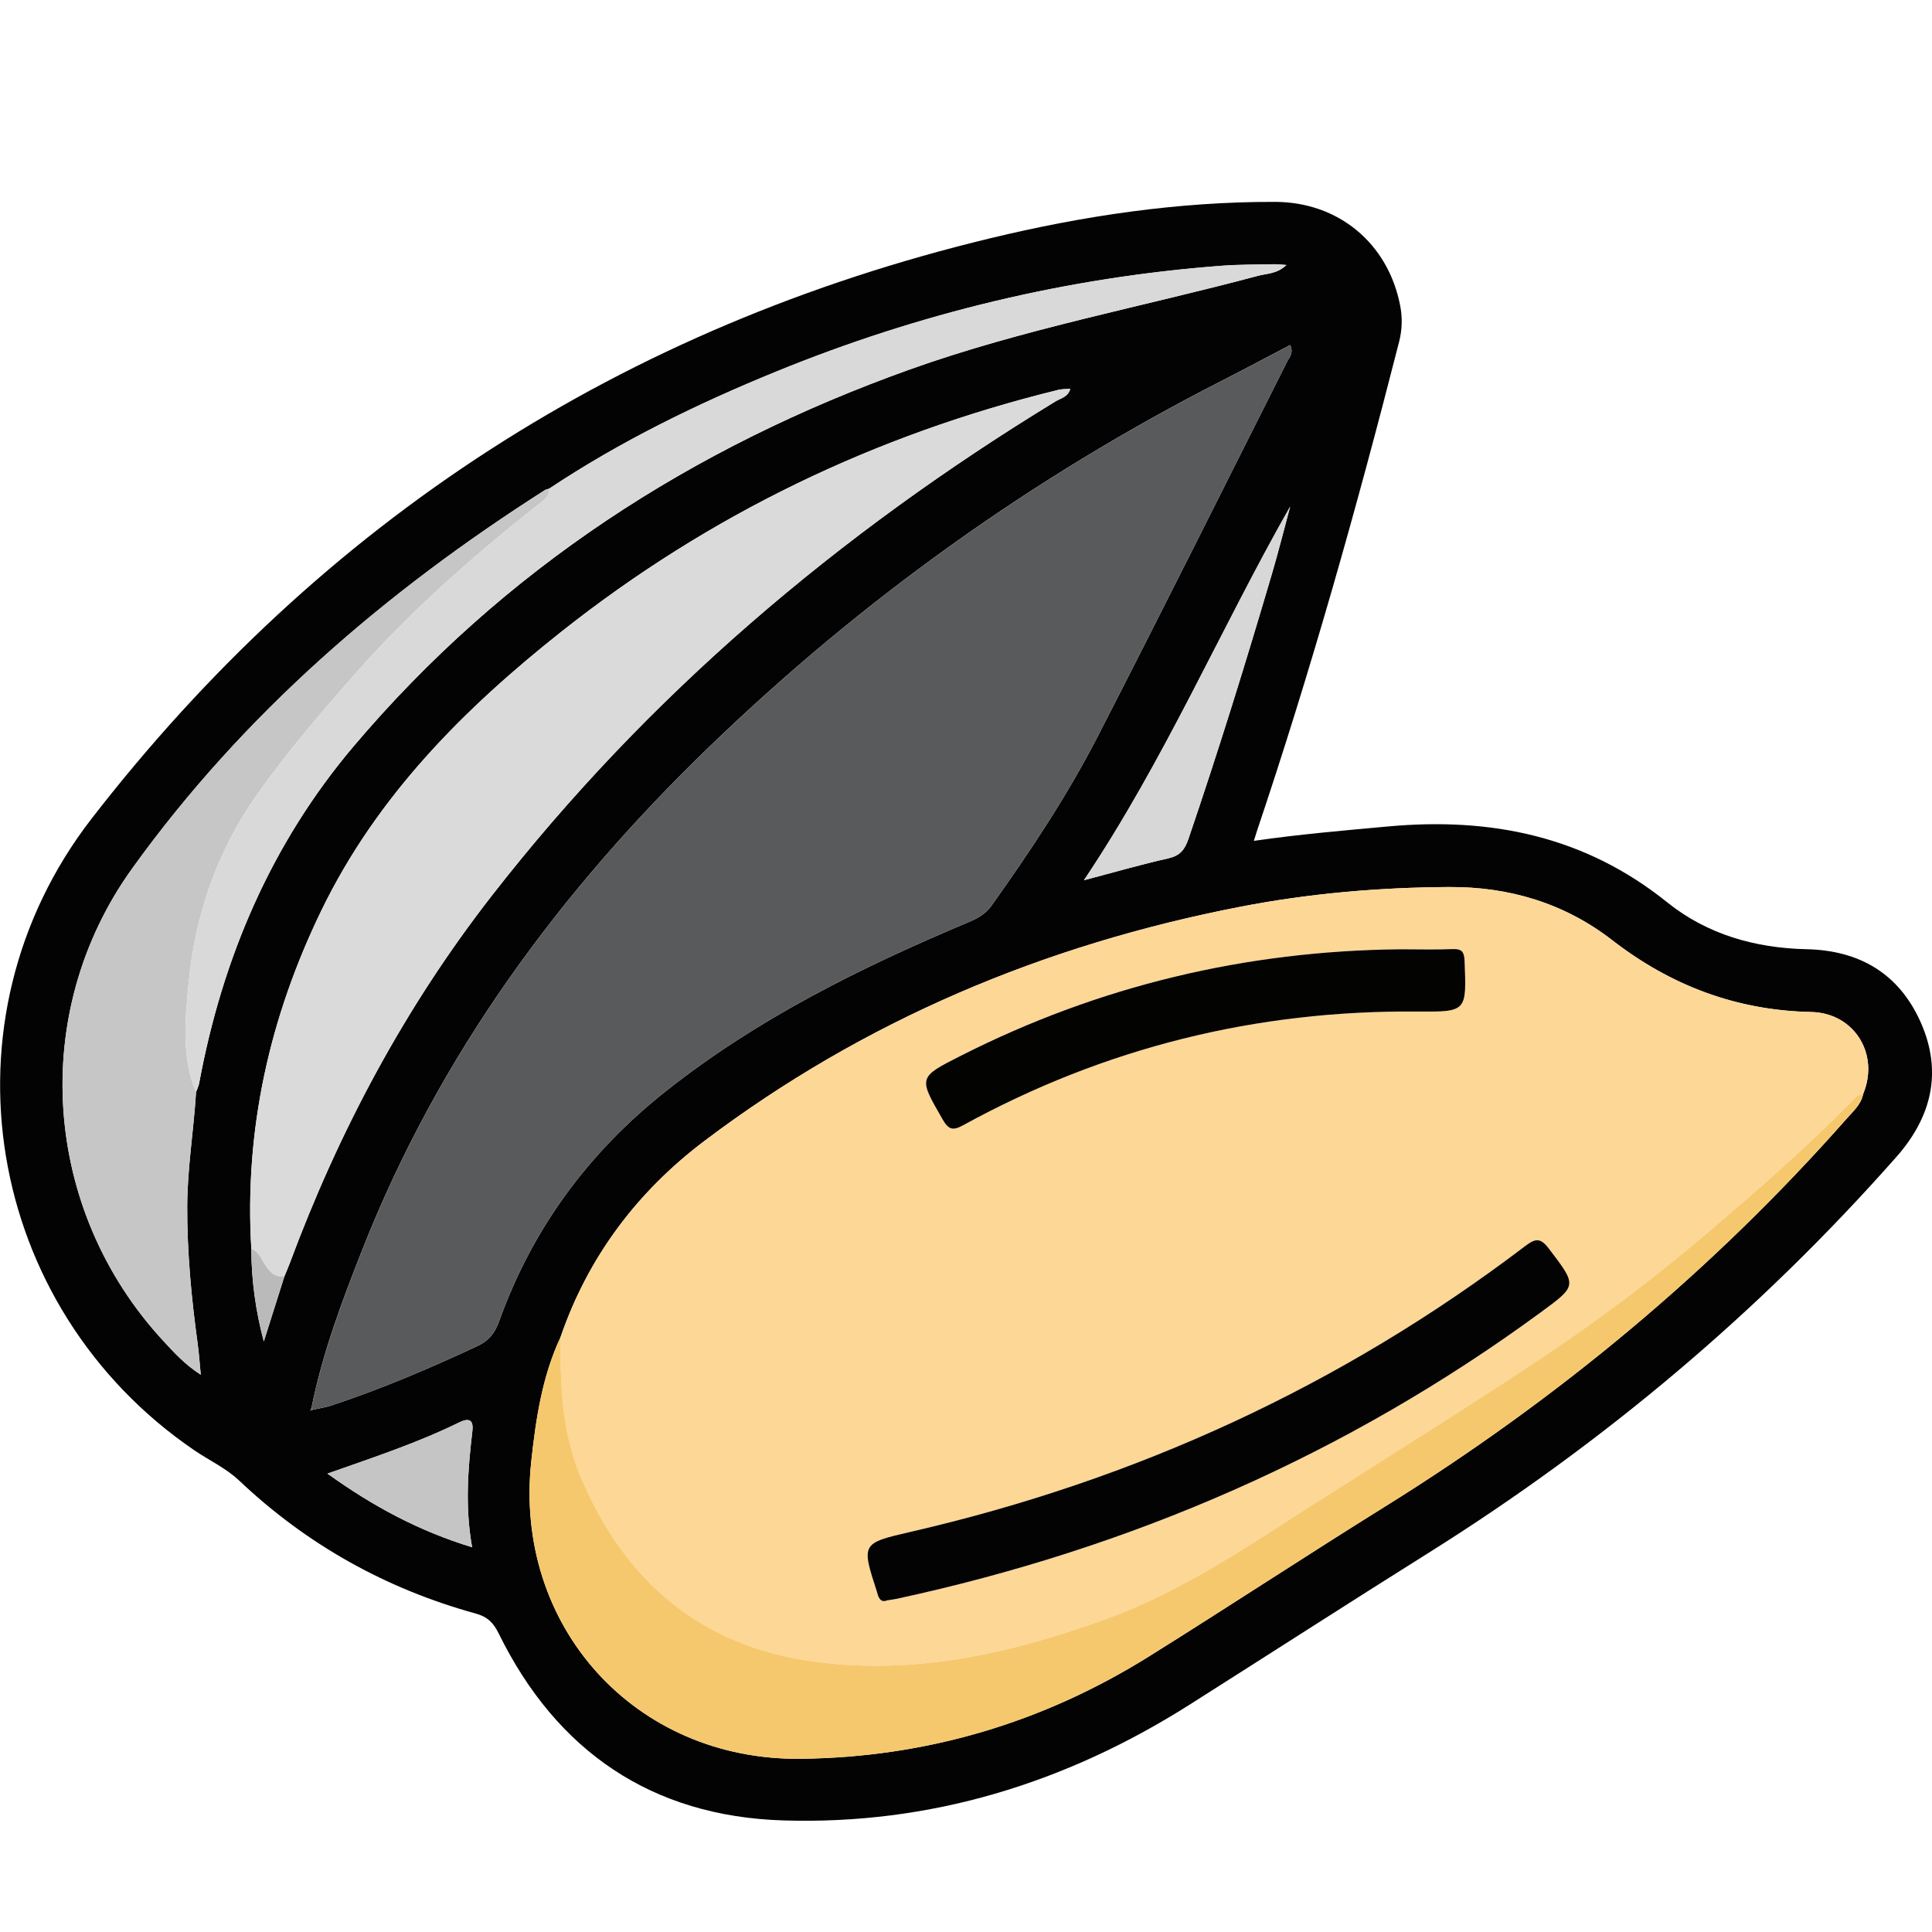 <svg xmlns="http://www.w3.org/2000/svg" id="Livello_1" viewBox="0 0 512 512"><defs><style>.cls-1{fill:#030302;}.cls-2{fill:#fdd796;}.cls-3{fill:#030303;}.cls-4{fill:#d9d9d9;}.cls-5{fill:#c6c6c6;}.cls-6{fill:#d7d7d7;}.cls-7{fill:#c5c5c5;}.cls-8{fill:#bababa;}.cls-9{fill:#040303;}.cls-10{fill:#f6c86d;}.cls-11{fill:#595a5c;}.cls-12{fill:#dadada;}</style></defs><g id="xoeODC"><path class="cls-3" d="M332.26,222.84c12.07-1.74,23.83-2.75,35.59-3.82,27.23-2.49,52.13,2.53,73.97,20.1,10.6,8.52,23.33,12.13,36.92,12.43,14.03.3,24.5,6.45,30.24,19.31,5.86,13.14,2.95,25.12-6.42,35.74-36.19,40.97-77.57,75.8-123.86,104.85-21.22,13.31-42.27,26.88-63.42,40.29-32.89,20.85-68.82,31.91-107.75,30.69-34.73-1.09-59.99-18.25-75.37-49.54-1.39-2.82-2.91-4.41-6.15-5.3-23.74-6.55-44.67-18.24-62.59-35.19-3.55-3.36-7.95-5.35-11.91-8.05-55.6-37.91-68.47-114.11-27.27-167.35,61.25-79.13,140.91-130.38,238.21-153.86,24.74-5.97,49.89-9.71,75.46-9.64,16.77.04,29.92,10.95,33.14,27.42.63,3.24.56,6.39-.27,9.66-11.14,43.69-23.34,87.07-37.73,129.81-.21.62-.39,1.26-.76,2.45ZM145.48,129.53c-.33.1-.7.12-.98.3-42.38,26.99-79.96,59.34-109.44,100.29-27.59,38.34-23.85,90.52,8.19,125.2,2.86,3.1,5.69,6.24,9.96,9.01-.32-3.28-.49-5.8-.83-8.29-1.66-12.09-2.81-24.19-2.76-36.42.04-10.14,1.73-20.12,2.34-30.2.28-.78.67-1.54.82-2.34,6.15-33.2,19.11-63.51,40.93-89.29,39.74-46.95,89.74-79.26,147.43-99.88,30.09-10.75,61.54-16.59,92.32-24.83,2.29-.61,4.97-.47,7.46-2.84-1.58-.11-2.39-.22-3.2-.2-4.64.11-9.29.05-13.91.4-40.86,3.08-80.22,12.57-118.13,28.06-20.98,8.57-41.27,18.48-60.19,31.05ZM493.7,290.09c.17-.46.34-.92.51-1.39,3.43-10.19-3.27-20.28-14.22-20.51-19.8-.42-37.15-6.97-52.74-19.04-12.65-9.79-27.25-14.17-43.22-14.08-18.6.1-37.08,1.69-55.33,5.23-51.96,10.08-99.69,30.09-142.03,62.07-17.75,13.4-30.8,30.68-38.11,51.96-4.86,10.41-6.54,21.58-7.76,32.85-4.75,43.79,27.49,79.46,71.51,78.91,33.23-.41,64.01-9.54,92.19-27.13,20.97-13.1,41.63-26.69,62.62-39.76,45.69-28.44,86.68-62.41,122.31-102.8,1.69-1.92,3.69-3.65,4.29-6.31l-.12-.24.1.23ZM75.38,338.22c.46-1.11.95-2.2,1.36-3.32,13.04-35.13,30.52-67.89,53.54-97.47,41.42-53.22,92.04-96.06,149.47-131.08,1.37-.84,3.29-1.12,3.89-3.31-1.15.09-2.18.04-3.14.27-48.5,11.88-92.51,33.03-131.69,64.06-25.95,20.55-48.96,43.64-63.64,73.91-13.74,28.32-20.43,58.11-18.57,89.66.02,8.28,1.14,16.42,3.31,24.57,1.82-5.76,3.65-11.53,5.47-17.29ZM82.94,373.59c1.66-.38,3.37-.62,4.97-1.15,13.21-4.38,25.99-9.82,38.59-15.71,3.08-1.44,4.65-3.46,5.77-6.58,8.8-24.55,23.67-44.71,44.1-60.91,24.33-19.3,51.83-32.87,80.23-44.83,2.43-1.02,4.57-2.16,6.15-4.39,10.27-14.42,20.09-29.17,28.18-44.91,16.96-32.99,33.51-66.19,50.19-99.32.56-1.12,1.76-2.18.79-4.35-6.08,3.18-12.05,6.38-18.09,9.46-50.07,25.55-95.24,57.84-135.74,96.9-39.71,38.31-71.7,81.77-92.04,133.33-5.41,13.71-10.61,27.53-13.51,42.06-.11.22-.21.45-.32.67.24-.09.48-.18.72-.27ZM341.9,134.26c-18.52,32.59-33.22,67.06-54.64,99.01,8.15-2.15,15.18-4.19,22.32-5.79,3.1-.7,4.38-2.24,5.37-5.15,7.95-23.33,15.25-46.86,22.2-70.51,1.71-5.82,3.18-11.71,4.76-17.56ZM86.78,390.52c12.18,8.74,24.29,15.23,38.34,19.52-1.92-10.63-1.12-20.7.06-30.77.34-2.9-.75-3.66-3.56-2.28-10.91,5.35-22.44,9.17-34.84,13.53Z"></path><path class="cls-2" d="M148.55,354.34c7.31-21.27,20.37-38.55,38.11-51.96,42.34-31.98,90.08-51.99,142.03-62.07,18.25-3.54,36.73-5.13,55.33-5.23,15.97-.09,30.57,4.29,43.22,14.08,15.59,12.07,32.94,18.62,52.74,19.04,10.95.23,17.65,10.33,14.22,20.51-.17.46-.34.92-.51,1.39l-.1-.23s.12.24.11.24c-1.19-.17-1.91.61-2.63,1.34-11.61,11.93-24.12,22.86-36.75,33.68-14.57,12.48-29.82,24.1-45.77,34.71-20.26,13.47-40.92,26.33-61.43,39.41-17.34,11.05-34.37,22.67-53.9,29.76-25.19,9.14-50.98,15.06-77.89,11.29-29.92-4.19-50.01-21.46-61.54-49.09-4.94-11.83-5.34-24.31-5.26-36.86ZM235.09,424.12c.78-.12,1.63-.21,2.47-.39,62.17-13.43,119.29-38.21,170.68-75.88,9.84-7.22,9.71-7.09,2.23-16.94-2.29-3.02-3.65-2.68-6.33-.64-48.78,37.07-103.23,61.99-162.88,75.71-13.03,3-13.01,3.11-8.85,15.91.11.33.16.67.29.99.42,1.05,1.03,1.81,2.39,1.25ZM371.06,251.57c-40.96.42-79.79,9.65-116.37,28.18-11.43,5.79-11.34,5.74-4.88,16.93,1.55,2.68,2.66,3.04,5.44,1.51,37.46-20.56,77.61-30.5,120.35-30.12,13.13.12,13.05.02,12.52-13.35-.1-2.4-.63-3.31-3.16-3.2-4.63.19-9.27.05-13.91.05Z"></path><path class="cls-11" d="M82.54,373.19c2.91-14.53,8.11-28.34,13.51-42.06,20.34-51.57,52.33-95.03,92.04-133.33,40.49-39.06,85.67-71.35,135.74-96.9,6.04-3.08,12.01-6.28,18.09-9.46.97,2.17-.23,3.23-.79,4.35-16.68,33.13-33.23,66.33-50.19,99.32-8.09,15.74-17.91,30.49-28.18,44.91-1.59,2.23-3.73,3.36-6.15,4.39-28.4,11.96-55.9,25.53-80.23,44.83-20.42,16.2-35.3,36.36-44.1,60.91-1.12,3.13-2.69,5.14-5.77,6.58-12.6,5.9-25.38,11.34-38.59,15.71-1.61.53-3.31.77-4.97,1.15-.13-.14-.27-.27-.41-.4Z"></path><path class="cls-12" d="M66.6,330.95c-1.86-31.55,4.84-61.34,18.57-89.66,14.68-30.26,37.69-53.36,63.64-73.91,39.18-31.03,83.19-52.17,131.69-64.06.96-.24,2-.18,3.14-.27-.6,2.18-2.52,2.47-3.89,3.31-57.44,35.02-108.05,77.86-149.47,131.08-23.02,29.58-40.5,62.34-53.54,97.47-.42,1.12-.91,2.22-1.36,3.32-2.4.41-3.74-.99-4.97-2.76-1.12-1.62-1.74-3.7-3.81-4.51Z"></path><path class="cls-10" d="M148.55,354.34c-.08,12.55.32,25.03,5.26,36.86,11.53,27.62,31.62,44.9,61.54,49.09,26.91,3.77,52.7-2.15,77.89-11.29,19.53-7.09,36.56-18.7,53.9-29.76,20.51-13.08,41.18-25.94,61.43-39.41,15.95-10.61,31.2-22.22,45.77-34.71,12.63-10.82,25.14-21.75,36.75-33.68.71-.73,1.44-1.52,2.63-1.34-.6,2.67-2.6,4.4-4.29,6.31-35.63,40.38-76.62,74.36-122.31,102.8-20.99,13.06-41.65,26.66-62.62,39.76-28.17,17.59-58.96,26.72-92.19,27.13-44.03.55-76.26-35.12-71.51-78.91,1.22-11.27,2.89-22.44,7.76-32.85Z"></path><path class="cls-5" d="M51.95,289.41c-.61,10.08-2.3,20.06-2.34,30.2-.05,12.23,1.1,24.34,2.76,36.42.34,2.5.51,5.02.83,8.29-4.27-2.77-7.1-5.92-9.96-9.01-32.03-34.68-35.78-86.86-8.19-125.2,29.47-40.95,67.06-73.29,109.44-100.29.28-.18.65-.2.98-.3.2,1.57-.63,2.44-1.82,3.38-17.49,13.82-34.25,28.39-49.08,45.17-9.2,10.4-18.23,20.9-26.25,32.21-10.74,15.13-16.69,32.32-18.38,50.63-.87,9.4-1.88,19.24,2.01,28.5Z"></path><path class="cls-4" d="M51.95,289.41c-3.89-9.26-2.87-19.09-2.01-28.5,1.69-18.31,7.65-35.49,18.38-50.63,8.02-11.31,17.06-21.8,26.25-32.21,14.83-16.78,31.59-31.34,49.08-45.17,1.18-.94,2.02-1.81,1.82-3.38,18.91-12.58,39.21-22.49,60.19-31.05,37.92-15.49,77.27-24.98,118.13-28.06,4.62-.35,9.27-.29,13.91-.4.8-.02,1.61.1,3.2.2-2.49,2.37-5.17,2.23-7.46,2.84-30.78,8.25-62.24,14.08-92.32,24.83-57.69,20.61-107.69,52.92-147.43,99.88-21.82,25.78-34.77,56.09-40.93,89.29-.15.8-.54,1.56-.82,2.34Z"></path><path class="cls-6" d="M341.9,134.26c-1.58,5.86-3.05,11.74-4.76,17.56-6.95,23.64-14.25,47.18-22.2,70.51-.99,2.91-2.27,4.45-5.37,5.15-7.13,1.6-14.17,3.65-22.32,5.79,21.43-31.96,36.13-66.43,54.64-99.01Z"></path><path class="cls-7" d="M86.78,390.52c12.4-4.36,23.93-8.18,34.84-13.53,2.81-1.38,3.9-.62,3.56,2.28-1.17,10.07-1.98,20.14-.06,30.77-14.05-4.29-26.16-10.78-38.34-19.52Z"></path><path class="cls-8" d="M66.6,330.95c2.08.82,2.69,2.9,3.81,4.51,1.23,1.77,2.57,3.17,4.97,2.76-1.82,5.76-3.65,11.53-5.47,17.29-2.17-8.15-3.29-16.29-3.31-24.57Z"></path><path class="cls-10" d="M493.7,290.09c.17-.46.34-.92.51-1.39-.17.46-.34.92-.51,1.39Z"></path><path class="cls-11" d="M82.94,373.59c-.24.09-.48.18-.72.27.11-.22.21-.45.32-.67.14.13.27.26.4.4Z"></path><path class="cls-9" d="M235.09,424.12c-1.37.56-1.97-.2-2.39-1.25-.13-.32-.18-.66-.29-.99-4.16-12.81-4.18-12.91,8.85-15.91,59.65-13.72,114.1-38.64,162.88-75.71,2.68-2.04,4.04-2.38,6.33.64,7.48,9.85,7.62,9.72-2.23,16.94-51.39,37.67-108.51,62.46-170.68,75.88-.84.18-1.7.27-2.47.39Z"></path><path class="cls-1" d="M371.06,251.57c4.64,0,9.28.14,13.91-.05,2.53-.1,3.06.8,3.16,3.2.53,13.37.61,13.46-12.52,13.35-42.73-.38-82.88,9.56-120.35,30.12-2.78,1.53-3.89,1.17-5.44-1.51-6.46-11.19-6.56-11.14,4.88-16.93,36.58-18.53,75.4-27.76,116.37-28.18Z"></path></g></svg>